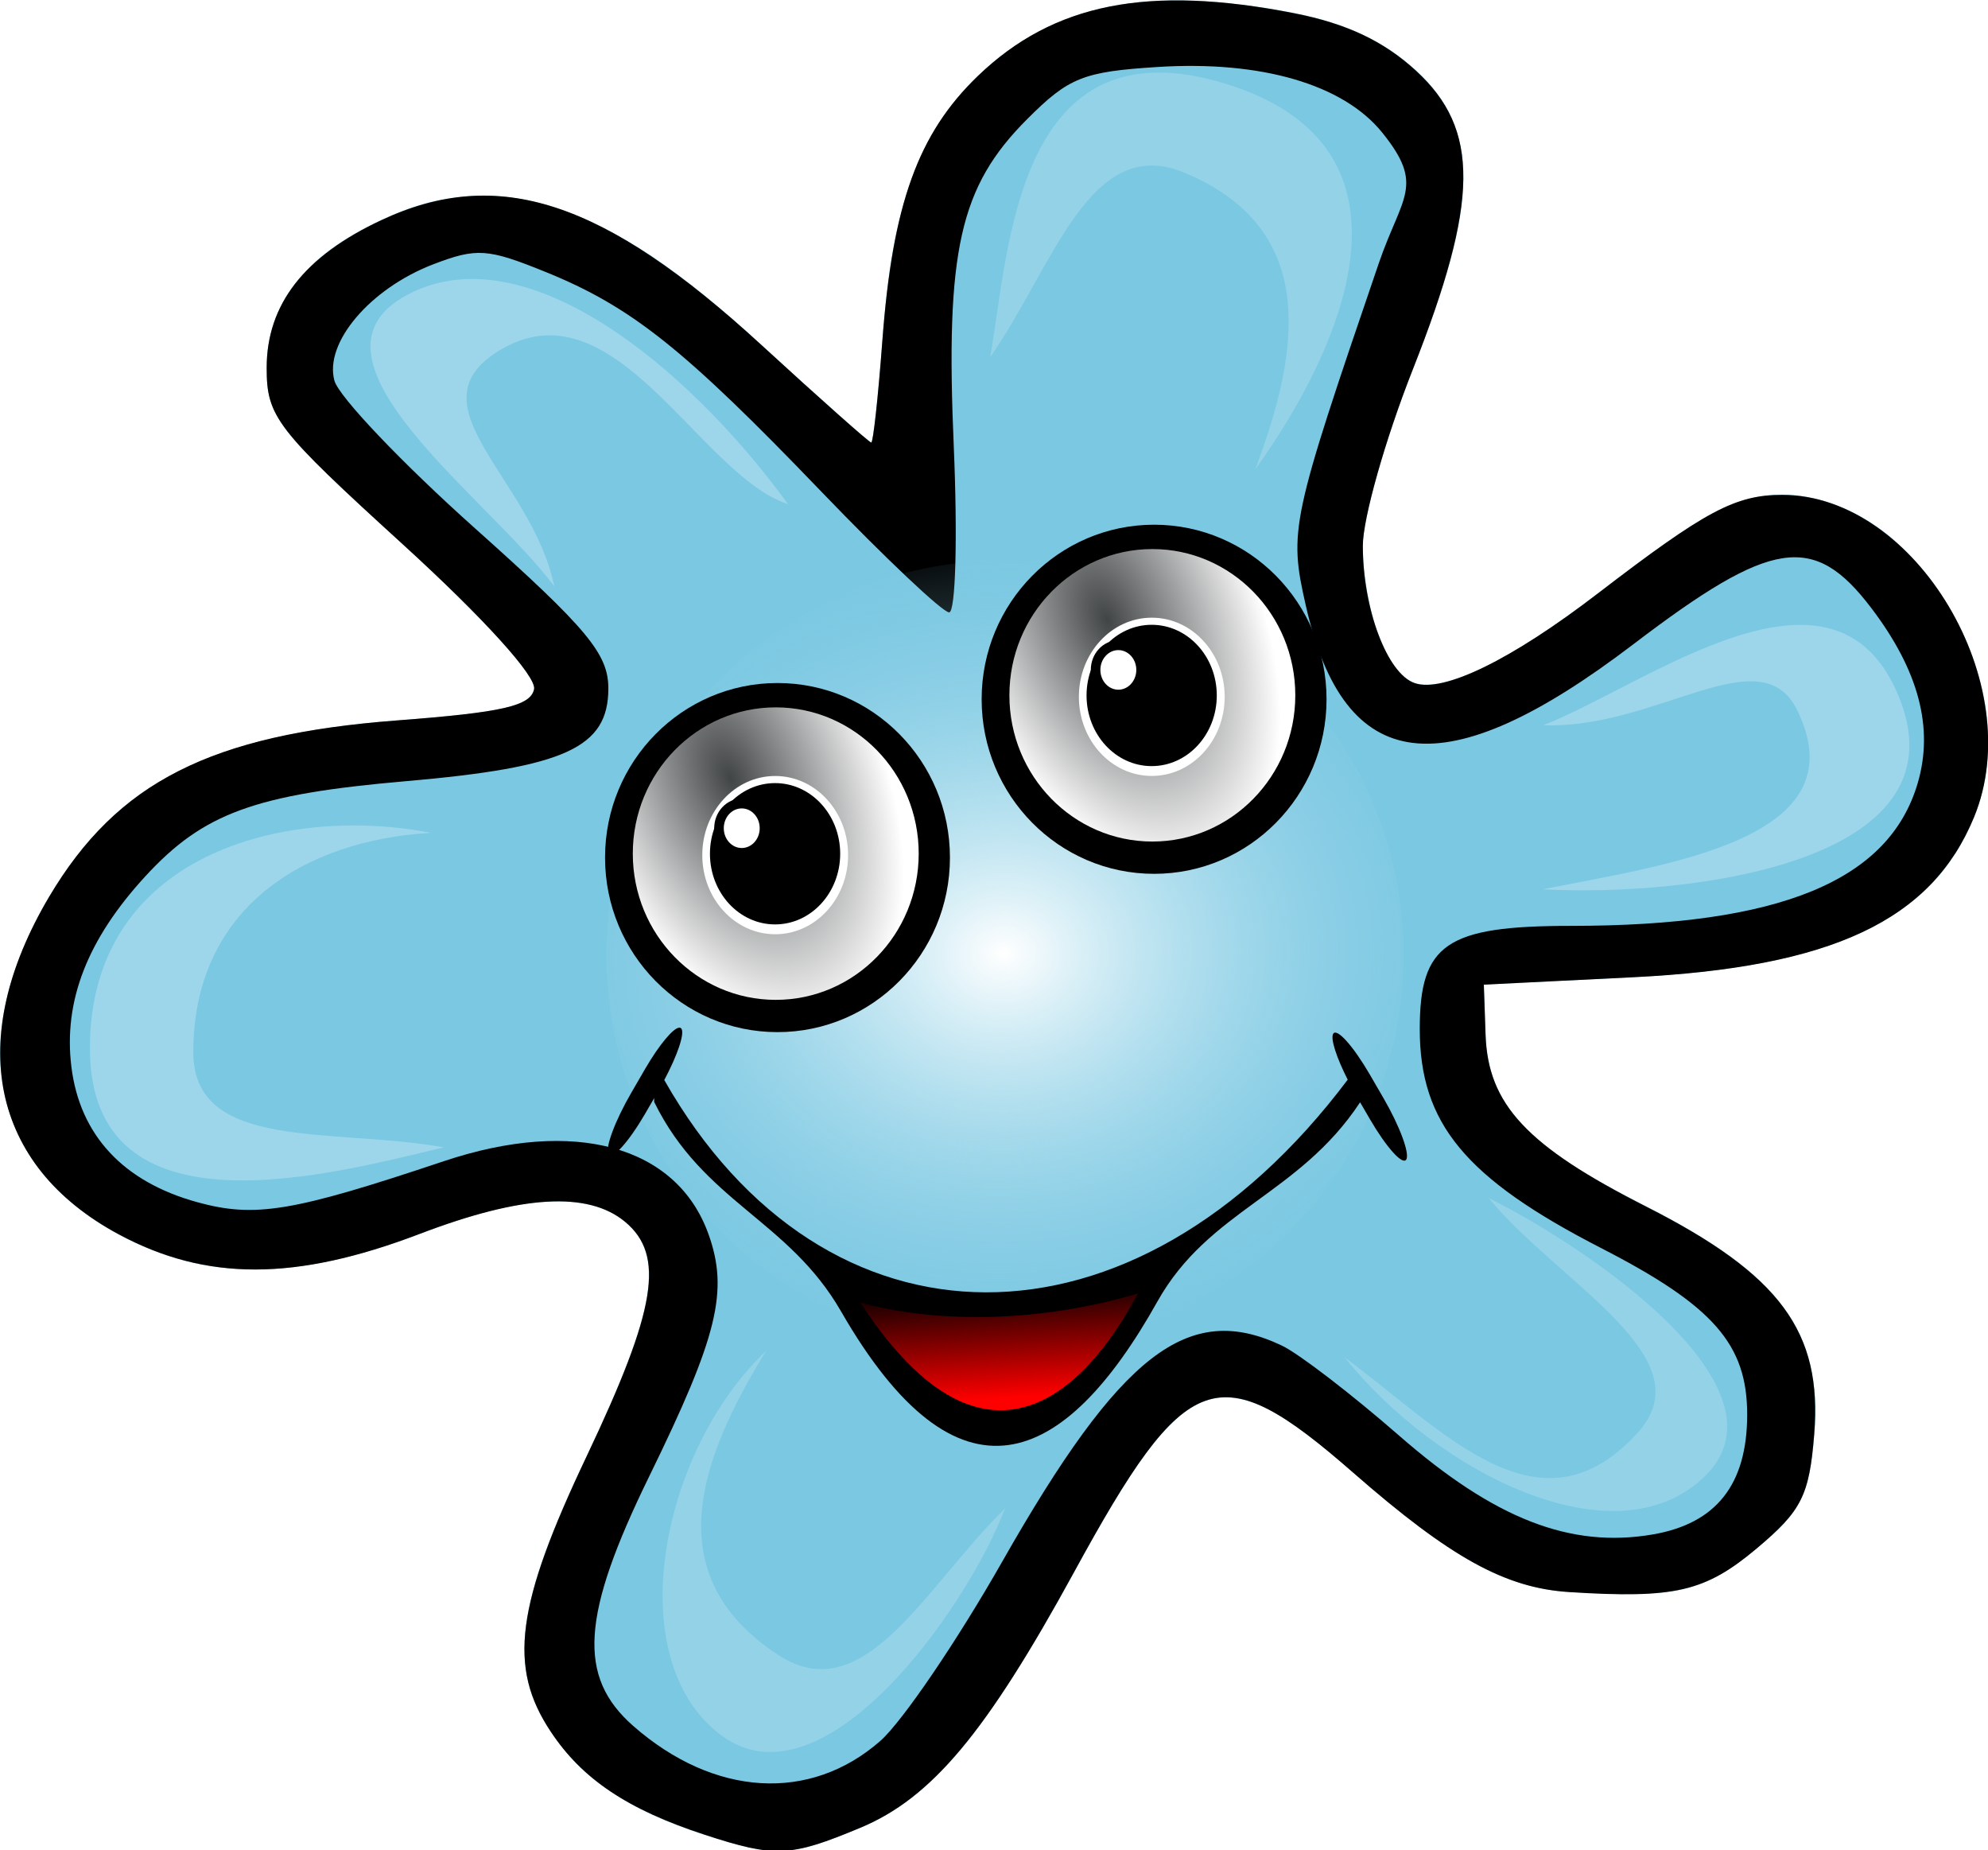 <?xml version="1.0" encoding="UTF-8"?>
<svg version="1.1" viewBox="0 0 457.68 425.91" xmlns="http://www.w3.org/2000/svg" xmlns:xlink="http://www.w3.org/1999/xlink">
<defs>
<radialGradient id="c" cx="321.73" cy="405.64" r="45.851" gradientTransform="matrix(1.26 -.051 .047 1.014 -102.86 10.583)" gradientUnits="userSpaceOnUse">
<stop stop-color="#fff" offset="0"/>
<stop stop-color="#7bc8e2" stop-opacity="0" offset="1"/>
</radialGradient>
<filter id="a" x="-.113" y="-.109" width="1.227" height="1.218" color-interpolation-filters="sRGB">
<feGaussianBlur stdDeviation="1.495"/>
</filter>
<radialGradient id="b" cx="24.21" cy="317.09" r="38.079" gradientTransform="matrix(-.729 1.446 -.968 -.36 348.95 398.86)" gradientUnits="userSpaceOnUse">
<stop stop-color="#424546" offset="0"/>
<stop stop-color="#fff" offset="1"/>
</radialGradient>
<linearGradient id="d" x1="338.98" x2="338.56" y1="231.89" y2="221.27" gradientTransform="translate(172.94 -43.427)" gradientUnits="userSpaceOnUse">
<stop stop-color="#f00" offset="0"/>
<stop stop-color="#f00" stop-opacity="0" offset="1"/>
</linearGradient>
</defs>
<g transform="translate(-99.734 -283.69)">
<g transform="matrix(2.576 0 0 2.482 -556.46 -312.6)">
<path d="m361.42 240.32c-2.735-0.107-5.219 0.058-7.514 0.53-2.296 0.472-4.375 1.24-6.322 2.309s-3.759 2.441-5.447 4.126c-1.34 1.337-2.478 2.752-3.459 4.315-0.981 1.564-1.789 3.278-2.465 5.224-0.676 1.946-1.244 4.103-1.67 6.587s-0.725 5.301-0.954 8.479c-0.372 5.173-0.823 9.388-0.994 9.388-0.171 0-4.614-4.09-9.86-9.085-3.521-3.352-6.714-6.07-9.741-8.177-1.513-1.053-2.99-1.934-4.413-2.688-1.423-0.753-2.82-1.356-4.175-1.817-1.355-0.461-2.667-0.77-3.976-0.946-1.309-0.176-2.611-0.215-3.896-0.114-1.285 0.101-2.573 0.31-3.857 0.681-1.284 0.371-2.552 0.881-3.857 1.514-1.726 0.838-3.248 1.743-4.532 2.725-1.284 0.982-2.331 2.044-3.181 3.18-0.85 1.136-1.487 2.374-1.908 3.672-0.421 1.298-0.636 2.658-0.636 4.126 0 1.132 0.064 2.044 0.318 2.953 0.254 0.908 0.7 1.824 1.511 2.915 1.621 2.182 4.675 5.13 10.337 10.486 3.619 3.423 6.604 6.497 8.667 8.858 1.032 1.181 1.82 2.172 2.346 2.953 0.525 0.781 0.774 1.336 0.716 1.628-0.078 0.389-0.287 0.736-0.716 1.022-0.429 0.286-1.063 0.539-1.988 0.757-1.85 0.437-4.831 0.764-9.542 1.136-4.155 0.328-7.796 0.864-11.013 1.628-3.217 0.764-6.003 1.769-8.468 3.066-1.233 0.649-2.419 1.357-3.499 2.158-1.08 0.801-2.072 1.685-3.022 2.65-1.899 1.929-3.569 4.193-5.089 6.852-0.944 1.651-1.709 3.287-2.346 4.883-0.637 1.597-1.139 3.166-1.471 4.694-0.333 1.528-0.525 2.986-0.557 4.429-0.031 1.443 0.091 2.858 0.358 4.202 0.267 1.344 0.71 2.631 1.272 3.861 0.562 1.23 1.253 2.42 2.107 3.52 0.854 1.101 1.838 2.109 2.982 3.066 1.144 0.957 2.427 1.852 3.857 2.65 1.954 1.091 3.942 1.916 5.964 2.461 2.022 0.544 4.102 0.797 6.282 0.795 2.18-2e-3 4.45-0.284 6.878-0.833s5.026-1.365 7.793-2.461c2.286-0.905 4.35-1.621 6.242-2.12 1.892-0.499 3.61-0.777 5.129-0.871 1.518-0.094 2.852 0.03 4.016 0.341 1.163 0.31 2.154 0.801 2.982 1.514 0.9 0.775 1.493 1.685 1.829 2.801 0.336 1.116 0.381 2.459 0.119 4.126-0.261 1.667-0.818 3.629-1.71 6.057-0.891 2.427-2.104 5.309-3.658 8.707-1.59 3.477-2.835 6.425-3.737 9.009-0.902 2.584-1.462 4.781-1.71 6.738-0.247 1.957-0.175 3.704 0.199 5.3 0.374 1.596 1.067 3.042 2.028 4.543 0.705 1.1 1.463 2.11 2.346 3.028s1.87 1.764 2.982 2.536c1.112 0.772 2.346 1.497 3.737 2.158 1.391 0.661 2.93 1.27 4.652 1.855 1.575 0.535 2.867 0.92 3.976 1.173 1.109 0.253 2.07 0.346 3.022 0.303 0.952-0.043 1.876-0.214 2.982-0.568s2.367-0.874 3.936-1.552c1.597-0.691 3.093-1.574 4.572-2.763s2.953-2.683 4.453-4.543 3.033-4.112 4.691-6.814c1.658-2.701 3.452-5.862 5.407-9.577 2.52-4.789 4.57-8.433 6.441-11.053 0.935-1.31 1.834-2.376 2.704-3.18 0.87-0.804 1.716-1.344 2.584-1.666 0.869-0.321 1.732-0.402 2.664-0.265 0.932 0.137 1.922 0.488 2.982 1.06 2.121 1.145 4.574 3.127 7.594 5.867 2.169 1.968 4.115 3.62 5.884 4.997s3.378 2.502 4.89 3.369c1.513 0.867 2.934 1.491 4.334 1.931 1.399 0.439 2.745 0.663 4.175 0.757 2.358 0.155 4.311 0.226 5.964 0.189 1.653-0.037 3.037-0.16 4.254-0.454 1.217-0.294 2.251-0.747 3.3-1.363 1.049-0.616 2.111-1.42 3.26-2.423 1.006-0.878 1.789-1.596 2.425-2.309 0.636-0.713 1.108-1.409 1.471-2.158 0.726-1.498 1.011-3.282 1.232-6.132 0.184-2.372 0.079-4.467-0.358-6.397-0.437-1.93-1.212-3.688-2.385-5.337-1.173-1.65-2.746-3.2-4.771-4.732-2.025-1.532-4.484-3.042-7.474-4.618-2.672-1.408-4.927-2.683-6.759-3.937-1.832-1.254-3.258-2.473-4.373-3.71-1.115-1.237-1.903-2.504-2.425-3.861-0.522-1.357-0.781-2.813-0.835-4.429l-0.159-4.656 13.359-0.681c4.433-0.228 8.301-0.678 11.689-1.363 3.388-0.685 6.287-1.603 8.747-2.801 1.23-0.599 2.36-1.268 3.379-2.006 1.02-0.738 1.959-1.538 2.783-2.423 0.824-0.885 1.544-1.839 2.187-2.877 0.643-1.038 1.193-2.171 1.67-3.369 0.611-1.536 0.984-3.15 1.153-4.808 0.169-1.657 0.142-3.346-0.08-5.035-0.222-1.689-0.631-3.366-1.193-4.997-0.562-1.631-1.297-3.21-2.147-4.694-0.85-1.484-1.815-2.878-2.902-4.126-1.087-1.248-2.265-2.372-3.538-3.293s-2.647-1.651-4.055-2.158c-1.409-0.506-2.881-0.793-4.373-0.795-1.05-1e-3 -1.991 0.121-2.982 0.379-0.991 0.258-2.022 0.66-3.22 1.325-2.396 1.329-5.478 3.618-10.297 7.457-3.852 3.069-7.289 5.389-10.099 6.814-1.405 0.712-2.645 1.183-3.697 1.438-1.053 0.255-1.945 0.271-2.584 0.038-0.613-0.224-1.201-0.736-1.749-1.514-0.548-0.778-1.046-1.821-1.471-2.99-0.425-1.17-0.752-2.463-0.994-3.861-0.242-1.398-0.398-2.889-0.398-4.353 0-1.266 0.505-3.743 1.312-6.7 0.807-2.957 1.916-6.394 3.141-9.615 1.488-3.914 2.625-7.275 3.379-10.183 0.754-2.908 1.13-5.347 1.153-7.495 0.023-2.148-0.328-4.008-1.034-5.64s-1.749-3.066-3.181-4.429c-1.448-1.378-2.999-2.463-4.771-3.331-1.772-0.868-3.782-1.528-6.123-2.006-3.265-0.667-6.25-1.029-8.985-1.136z" fill="#7bc8e2" fill-rule="evenodd"/>
<path d="m317.7 410.39c-6.885-2.34-10.926-5.146-13.744-9.547-3.844-6.003-3.124-11.703 3.237-25.611 6.215-13.59 6.997-18.58 3.398-21.681-3.31-2.852-9.23-2.486-18.373 1.134-11.065 4.381-19.061 4.39-26.879 0.027-11.439-6.383-13.763-18.093-6.213-31.301 6.08-10.636 14.452-15.042 31.073-16.353 9.423-0.743 11.956-1.342 12.268-2.897 0.235-1.168-4.516-6.605-11.753-13.451-11.323-10.711-12.147-11.82-12.147-16.349 0-5.874 3.345-10.346 10.248-13.698 10.434-5.068 19.853-1.864 33.936 11.545 5.246 4.995 9.678 9.081 9.849 9.081 0.171 0 0.615-4.232 0.988-9.405 0.915-12.713 3.186-19.249 8.545-24.598 6.752-6.739 15.21-8.477 28.271-5.81 4.681 0.956 7.981 2.573 10.877 5.33 5.727 5.452 5.656 12.081-0.296 27.737-2.449 6.442-4.453 13.784-4.453 16.317 0 5.858 2.171 11.838 4.622 12.734 2.557 0.934 8.665-2.164 16.37-8.302 9.638-7.679 12.304-9.157 16.504-9.152 11.938 0.014 22.016 17.608 17.126 29.897-3.815 9.588-12.718 13.925-30.449 14.837l-13.359 0.687 0.155 4.652c0.216 6.463 3.684 10.31 14.372 15.941 11.964 6.303 15.736 11.608 14.999 21.095-0.442 5.701-1.115 7.087-5.139 10.599-4.595 4.009-7.317 4.667-16.748 4.046-5.718-0.376-10.621-3.186-19.298-11.06-12.08-10.962-14.899-9.92-24.98 9.237-7.82 14.859-12.711 20.925-19.101 23.687-6.277 2.713-7.605 2.774-13.905 0.633zm15.717-8.704c1.96-1.788 6.859-9.265 10.886-16.616 10.591-19.33 16.63-24.171 24.995-20.036 1.528 0.755 6.25 4.519 10.493 8.363 8.52 7.72 15.31 10.46 22.661 9.148 5.677-1.014 8.429-4.643 8.429-11.117 0-6.518-3.02-10.09-13.052-15.438-12.146-6.475-16.21-11.568-16.21-20.318 0-7.882 2.371-9.563 13.493-9.563 18.683 0 28.446-4.167 31.01-13.236 1.45-5.126 0.091-10.447-4.143-16.234-5.14-7.023-8.896-6.43-21.272 3.355-16.888 13.353-25.818 12.252-29.276-3.61-1.52-6.972-1.344-7.827 6.533-31.744 2.064-6.234 4.143-7.169 0.289-12.113-3.472-4.455-10.798-6.674-20.036-6.071-6.679 0.436-7.958 0.966-11.692 4.845-6.024 6.258-7.306 12.184-6.554 30.291 0.352 8.495 0.168 15.445-0.411 15.445-0.579 0-5.721-5.042-11.428-11.205-12.292-13.274-16.961-17.132-24.65-20.371-5.167-2.176-6.153-2.246-10.02-0.708-5.651 2.248-9.772 7.281-8.84 10.796 0.395 1.491 6.065 7.668 12.599 13.726 10.005 9.275 11.881 11.614 11.881 14.811 0 5.495-3.84 7.321-18.095 8.605-13.493 1.215-18.096 2.96-23.294 8.831-5.179 5.849-7.321 11.572-6.601 17.647 0.751 6.343 4.633 10.677 11.253 12.565 5.166 1.474 8.523 0.895 22.031-3.801 11.654-4.051 20.812-1.439 23.649 6.745 1.828 5.275 0.839 9.483-5.283 22.466-6.091 12.916-6.442 18.603-1.432 23.165 7.216 6.57 15.81 7.105 22.09 1.376z"/>
<path transform="matrix(.777 0 0 .844 94.56 -13.557)" d="m367.58 405.64c0 23.939-20.528 43.346-45.851 43.346s-45.851-19.407-45.851-43.346 20.528-43.346 45.851-43.346 45.851 19.407 45.851 43.346z" fill="url(#c)" fill-rule="evenodd"/>
<path d="m262.77 337.45c-8e-3 17.941 21.85 11.594 31.623 9.201-9.928-1.85-22.384 0.434-22.384-8.826 0-13.279 9.812-19.665 21.239-20.343-13.105-2.634-30.47 2.027-30.478 19.968z" fill="#fff" fill-rule="evenodd" filter="url(#a)" opacity=".511"/>
<path transform="matrix(.56 -.829 .829 .56 -108 265.65)" d="m126.77 429.71c-0.688 11.427 21.85 11.594 31.623 9.201-9.928-1.85-22.6 0.115-22.6-9.145 0-13.279 11.33-16.041 22.757-16.719-13.105-2.634-31.092 5.237-31.78 16.663z" fill="#fff" fill-rule="evenodd" filter="url(#a)" opacity=".43"/>
<path transform="matrix(-.754 -.657 .657 -.754 220.38 784.42)" d="m126.77 429.71c-0.688 11.427 21.746 9.129 31.518 6.736-9.928-1.85-24.342 1.634-24.342-7.626 0-13.279 12.916-11.29 24.344-11.968-13.105-2.634-30.831 1.431-31.52 12.858z" fill="#fff" fill-rule="evenodd" filter="url(#a)" opacity=".43"/>
<path transform="matrix(-.397 .918 -.918 -.397 809.03 302.22)" d="m126.77 429.71c1.971 19.512 21.85 11.594 31.623 9.201-9.928-1.85-22.6 0.115-22.6-9.145 0-13.279 11.33-16.041 22.757-16.719-13.105-2.634-33.751-2.849-31.78 16.663z" fill="#fff" fill-rule="evenodd" filter="url(#a)" opacity=".43"/>
<path transform="matrix(-.99 .144 -.144 -.99 682.21 638.56)" d="m206.91 366.91c3.431 15.716 22.086 4.62 31.858 2.227-9.928-1.85-20.381 5.398-22.62-1.852-3.919-12.687 13.444-12.518 24.872-13.196-13.105-2.634-37.541-2.895-34.11 12.821z" fill="#fff" fill-rule="evenodd" filter="url(#a)" opacity=".511"/>
<path transform="matrix(.37 .929 -.929 .37 556.24 52.23)" d="m101.99 326.03c1.559 11.93 20.192 0.148 29.965-2.245-9.928-1.85-20.231 5.755-22.092-3.317-2.503-12.203 17.332-12.518 22.743-18.914-15.173 3.593-32.176 12.546-30.616 24.476z" fill="#fff" fill-rule="evenodd" filter="url(#a)" opacity=".511"/>
<g transform="translate(93.803 .991)" fill-rule="evenodd">
<path transform="matrix(.851 0 0 1.189 32.024 -65.013)" d="m251.24 322.79c0 7.519-8.109 13.615-18.111 13.615s-18.111-6.096-18.111-13.615c0-7.519 8.109-13.615 18.111-13.615s18.111 6.096 18.111 13.615z"/>
<g transform="matrix(-.171 0 0 .182 309.5 260.09)">
<path transform="matrix(1.962 0 0 2.249 439.13 -436.94)" d="m50.442 336.78c0 18.299-17.049 33.134-38.079 33.134s-38.079-14.834-38.079-33.134c0-18.299 17.049-33.134 38.079-33.134s38.079 14.834 38.079 33.134z" fill="url(#b)"/>
<path transform="matrix(2.854 0 0 3.136 329.6 -1059)" d="m60.333 440.13c0 7.101-5.978 12.858-13.352 12.858-7.374 0-13.352-5.757-13.352-12.858 0-7.101 5.978-12.858 13.352-12.858 7.374 0 13.352 5.757 13.352 12.858z" fill="#fff"/>
<path transform="matrix(2.549 0 0 2.8 343.99 -911.81)" d="m60.333 440.13c0 7.101-5.978 12.858-13.352 12.858-7.374 0-13.352-5.757-13.352-12.858 0-7.101 5.978-12.858 13.352-12.858 7.374 0 13.352 5.757 13.352 12.858z"/>
<path transform="translate(384.65 18.184)" d="m108.4 289.35c0 6.953-5.323 12.589-11.889 12.589-6.566 0-11.889-5.636-11.889-12.589 0-6.953 5.323-12.589 11.889-12.589 6.566 0 11.889 5.636 11.889 12.589z" fill="#fff" stroke="#000" stroke-linecap="round" stroke-linejoin="round" stroke-width="5"/>
</g>
</g>
<g transform="translate(127.46 -13.69)" fill-rule="evenodd">
<path transform="matrix(.851 0 0 1.189 32.024 -65.013)" d="m251.24 322.79c0 7.519-8.109 13.615-18.111 13.615s-18.111-6.096-18.111-13.615c0-7.519 8.109-13.615 18.111-13.615s18.111 6.096 18.111 13.615z"/>
<g transform="matrix(-.171 0 0 .182 309.5 260.09)">
<path transform="matrix(1.962 0 0 2.249 439.13 -436.94)" d="m50.442 336.78c0 18.299-17.049 33.134-38.079 33.134s-38.079-14.834-38.079-33.134c0-18.299 17.049-33.134 38.079-33.134s38.079 14.834 38.079 33.134z" fill="url(#b)"/>
<path transform="matrix(2.854 0 0 3.136 329.6 -1059)" d="m60.333 440.13c0 7.101-5.978 12.858-13.352 12.858-7.374 0-13.352-5.757-13.352-12.858 0-7.101 5.978-12.858 13.352-12.858 7.374 0 13.352 5.757 13.352 12.858z" fill="#fff"/>
<path transform="matrix(2.549 0 0 2.8 343.99 -911.81)" d="m60.333 440.13c0 7.101-5.978 12.858-13.352 12.858-7.374 0-13.352-5.757-13.352-12.858 0-7.101 5.978-12.858 13.352-12.858 7.374 0 13.352 5.757 13.352 12.858z"/>
<path transform="translate(384.65 18.184)" d="m108.4 289.35c0 6.953-5.323 12.589-11.889 12.589-6.566 0-11.889-5.636-11.889-12.589 0-6.953 5.323-12.589 11.889-12.589 6.566 0 11.889 5.636 11.889 12.589z" fill="#fff" stroke="#000" stroke-linecap="round" stroke-linejoin="round" stroke-width="5"/>
</g>
</g>
<g transform="matrix(.598 0 0 1.019 38.693 177.87)">
<path d="m462.81 154.74c-0.873-8e-3 -2.99 1.518-5.145 3.773l-2.024 2.127c-2.463 2.577-3.989 5.091-3.43 5.625 0.559 0.534 2.991-1.093 5.454-3.67l1.372-1.441v0.343c7.346 9.11 20.058 10.733 27.913 19.046 17.517 18.537 33.397 14.236 47.285-0.867 7.702-8.377 21.174-9.706 30.306-18.145l1.441 1.509c2.462 2.577 4.895 4.238 5.454 3.704 0.559-0.534-0.967-3.048-3.43-5.625l-2.024-2.127c-2.463-2.577-4.895-4.238-5.454-3.704-0.453 0.432 0.486 2.175 2.161 4.184-31.962 25.912-78.2 25.689-102.14 0.034 1.935-2.213 3.061-4.198 2.572-4.665-0.07-0.067-0.184-0.102-0.309-0.103z"/>
<path d="m489.83 179.75c13.551 2.238 29.21 1.438 41.629-0.85 0.27-1.078-16.918 23.921-41.629 0.85z" fill="url(#d)"/>
</g>
</g>
</g>
</svg>
